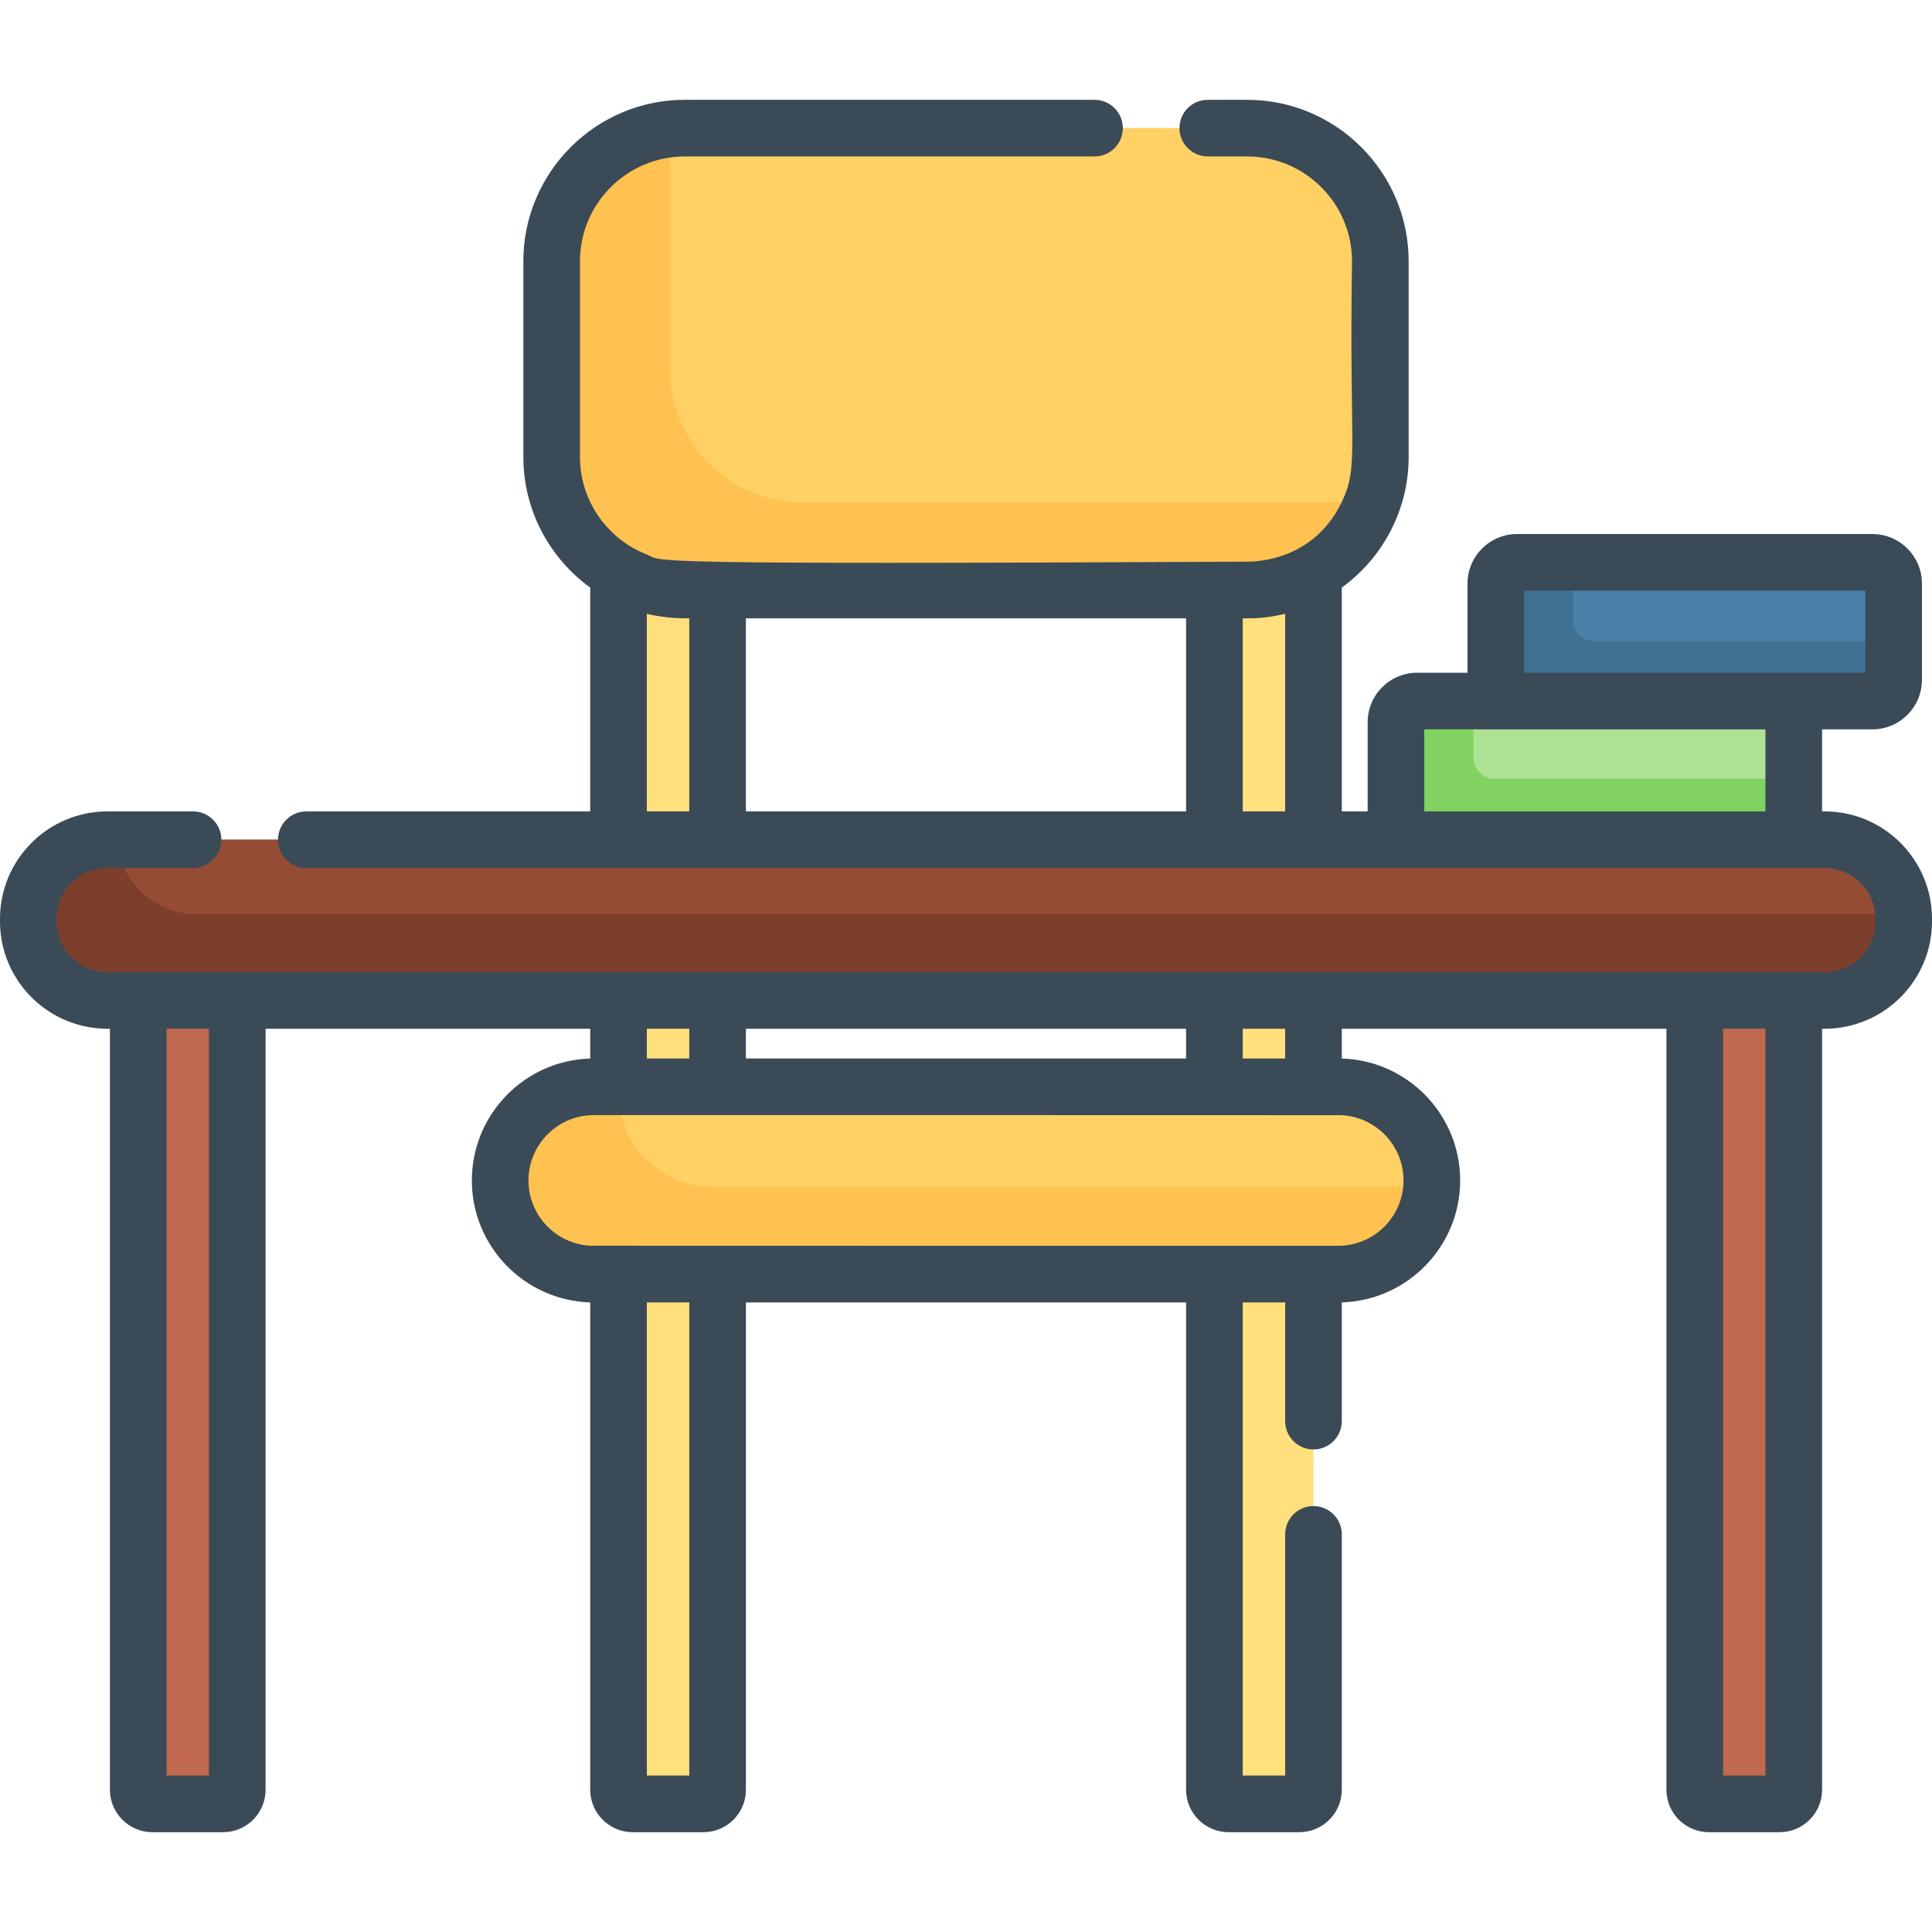 <?xml version="1.0" encoding="UTF-8"?> <svg xmlns="http://www.w3.org/2000/svg" width="512" height="512" viewBox="0 0 512 512" fill="none"> <g clip-path="url(#clip0)"> <path d="M501.834 154.966V180.471C501.834 183.583 499.313 186.094 496.211 186.094H402.036C398.924 186.094 396.413 183.583 396.413 180.471V154.966C396.413 151.854 398.924 149.343 402.036 149.343H496.211C499.313 149.343 501.834 151.854 501.834 154.966Z" fill="#407093"></path> <path d="M186.415 478.045H167.672C165.6 478.045 163.92 476.365 163.92 474.293V83.681H190.167V474.293C190.167 476.365 188.487 478.045 186.415 478.045Z" fill="#FFE07D"></path> <path d="M344.328 478.045H325.585C323.513 478.045 321.833 476.365 321.833 474.293V83.681H348.08V474.293C348.08 476.365 346.4 478.045 344.328 478.045Z" fill="#FFE07D"></path> <path d="M59.128 478.045H40.385C38.313 478.045 36.633 476.365 36.633 474.293V243.832H62.88V474.293C62.88 476.365 61.2 478.045 59.128 478.045Z" fill="#C0694E"></path> <path d="M471.615 478.045H452.872C450.8 478.045 449.12 476.365 449.12 474.293V243.832H475.367V474.293C475.368 476.365 473.688 478.045 471.615 478.045Z" fill="#C0694E"></path> <path d="M504.496 243.488V244.178C504.496 255.745 495.121 265.12 483.544 265.12H28.457C16.88 265.12 7.505 255.745 7.505 244.178V243.488C7.505 231.921 16.88 222.536 28.457 222.536H483.544C494.701 222.536 503.806 231.251 504.456 242.228C504.486 242.647 504.496 243.067 504.496 243.488Z" fill="#7C3F2C"></path> <path d="M504.456 242.227H51.97C40.813 242.227 31.708 233.522 31.058 222.535H483.543C494.7 222.535 503.805 231.251 504.456 242.227Z" fill="#954C35"></path> <path d="M365.804 69.256V121.056C365.804 125.298 365.054 129.371 363.683 133.143C358.75 146.681 345.762 156.357 330.504 156.357H181.496C161.995 156.357 146.195 140.558 146.195 121.056V69.256C146.195 50.355 161.034 34.936 179.695 34.005C180.295 33.975 180.896 33.955 181.496 33.955H330.503C350.005 33.955 365.804 49.754 365.804 69.256Z" fill="#FFC250"></path> <path d="M379.452 312.828C379.452 313.388 379.432 313.939 379.392 314.489C378.992 320.683 376.31 326.266 372.188 330.388C367.695 334.871 361.492 337.652 354.638 337.652H157.362C143.654 337.652 132.547 326.545 132.547 312.827C132.547 305.973 135.329 299.769 139.811 295.277C144.304 290.784 150.507 288.013 157.361 288.013H354.637C368.346 288.014 379.452 299.12 379.452 312.828Z" fill="#FFC250"></path> <path d="M365.804 69.256V121.056C365.804 125.298 365.054 129.371 363.683 133.143C363.083 133.173 362.482 133.193 361.882 133.193H212.875C193.374 133.193 177.574 117.394 177.574 97.892V46.092C177.574 41.85 178.324 37.777 179.695 34.005C180.295 33.975 180.896 33.955 181.496 33.955H330.503C350.005 33.955 365.804 49.754 365.804 69.256Z" fill="#FFD064"></path> <path d="M379.452 312.828C379.452 313.388 379.432 313.939 379.392 314.489H188.741C175.033 314.489 163.916 303.382 163.916 289.664C163.916 289.114 163.936 288.563 163.976 288.013H354.638C368.346 288.014 379.452 299.12 379.452 312.828Z" fill="#FFD064"></path> <path d="M475.369 191.407V216.912C475.369 220.024 472.848 222.535 469.746 222.535H375.57C372.458 222.535 369.947 220.024 369.947 216.912V191.407C369.947 188.305 372.458 185.784 375.57 185.784H469.745C472.847 185.784 475.369 188.305 475.369 191.407Z" fill="#80D261"></path> <path d="M501.834 154.966V169.945H422.548C419.436 169.945 416.925 167.434 416.925 164.322V149.343H496.211C499.313 149.343 501.834 151.854 501.834 154.966Z" fill="#4A80AA"></path> <path d="M475.369 191.407V206.396H396.083C392.971 206.396 390.46 203.875 390.46 200.773V185.784H469.746C472.847 185.784 475.369 188.305 475.369 191.407Z" fill="#ADE194"></path> <path d="M483.543 215.031H482.872V193.288H496.209C503.447 193.288 509.336 187.4 509.336 180.161V154.651C509.336 147.413 503.448 141.523 496.209 141.523H402.031C394.793 141.523 388.904 147.412 388.904 154.651V178.279H375.566C368.328 178.279 362.439 184.167 362.439 191.406V215.031H355.588V155.716C366.314 147.931 373.308 135.294 373.308 121.056V69.256C373.308 45.652 354.107 26.451 330.503 26.451H320.077C315.925 26.451 312.573 29.813 312.573 33.955C312.573 38.097 315.925 41.459 320.077 41.459H330.503C345.832 41.459 358.299 53.926 358.299 69.255C357.498 118.895 360.22 123.368 355.587 133.032C347.302 150.282 329.454 148.815 329.332 148.851C164.343 149.683 175.998 148.755 171.419 146.95C161.034 142.916 153.699 132.809 153.699 121.055V69.255C153.699 53.926 166.166 41.459 181.495 41.459H290.06C294.202 41.459 297.564 38.097 297.564 33.955C297.564 29.813 294.202 26.451 290.06 26.451H181.496C157.892 26.451 138.691 45.652 138.691 69.256V121.056C138.691 135.294 145.685 147.932 156.411 155.716V215.031H81.178C77.026 215.031 73.674 218.393 73.674 222.535C73.674 226.687 77.026 230.039 81.178 230.039C106.172 230.039 461.234 230.046 483.544 230.039C490.958 230.039 496.992 236.073 496.992 243.487V244.177C496.992 251.591 490.958 257.615 483.544 257.615C-13.648 257.615 411.401 257.615 28.457 257.615C21.043 257.615 15.009 251.591 15.009 244.177V243.487C15.009 236.073 21.043 230.039 28.457 230.039H51.16C55.302 230.039 58.664 226.687 58.664 222.535C58.664 218.393 55.302 215.031 51.16 215.031H28.457C12.767 215.031 0 227.798 0 243.488V244.178C0 259.867 12.767 272.625 28.457 272.625H29.127V474.293C29.127 480.497 34.18 485.55 40.384 485.55H59.125C65.339 485.55 70.382 480.497 70.382 474.293V272.625H156.412V280.52C139.032 281.03 125.044 295.329 125.044 312.829C125.044 330.339 139.032 344.638 156.412 345.148V474.294C156.412 480.498 161.465 485.551 167.669 485.551H186.42C192.624 485.551 197.677 480.498 197.677 474.294V345.157H314.325V474.293C314.325 480.497 319.378 485.55 325.582 485.55H344.333C350.537 485.55 355.59 480.497 355.59 474.293V406.633C355.59 402.481 352.228 399.129 348.086 399.129C343.934 399.129 340.582 402.481 340.582 406.633V470.54H329.335V345.157H340.582V376.615C340.582 380.757 343.934 384.119 348.086 384.119C352.228 384.119 355.59 380.757 355.59 376.615V345.147C372.97 344.637 386.958 330.338 386.958 312.828C386.958 295.328 372.97 281.029 355.59 280.519V272.624H441.62V474.292C441.62 480.496 446.663 485.549 452.877 485.549H471.618C477.822 485.549 482.875 480.496 482.875 474.292V272.625H483.545C499.234 272.625 512.002 259.868 512.002 244.178V243.488C512 227.798 499.233 215.031 483.543 215.031ZM182.667 215.031H171.42V162.66C177.188 164.071 182.153 163.835 182.667 163.861V215.031ZM314.324 215.031H197.676V163.861H314.324V215.031ZM340.58 215.031H329.333V163.861C330.386 163.807 334.372 164.178 340.58 162.66V215.031ZM403.913 156.533H494.327V178.28C486.131 178.28 423.492 178.28 403.913 178.28V156.533ZM467.863 215.031H377.448V193.288C385.644 193.288 448.284 193.288 467.863 193.288V215.031ZM55.372 470.541H44.136V272.625H55.373L55.372 470.541ZM329.333 272.625H340.58V280.51H329.333V272.625ZM197.676 272.625H314.324V280.51H197.676V272.625ZM171.42 272.625H182.667V280.51H171.42V272.625ZM182.667 470.541H171.42V345.157H182.667V470.541ZM371.948 312.828C371.948 322.277 364.293 330.148 354.638 330.148C353.424 330.148 157.528 330.163 156.412 330.128C147.307 329.628 140.052 322.063 140.052 312.828C140.052 303.341 147.755 295.518 157.362 295.518C158.576 295.518 354.472 295.503 355.588 295.538C364.694 296.038 371.948 303.603 371.948 312.828ZM467.864 470.541H456.627V272.625H467.864V470.541Z" fill="#3B4A57"></path> </g> <defs> <clipPath id="clip0"> <rect width="512" height="512" fill="white"></rect> </clipPath> </defs> </svg> 